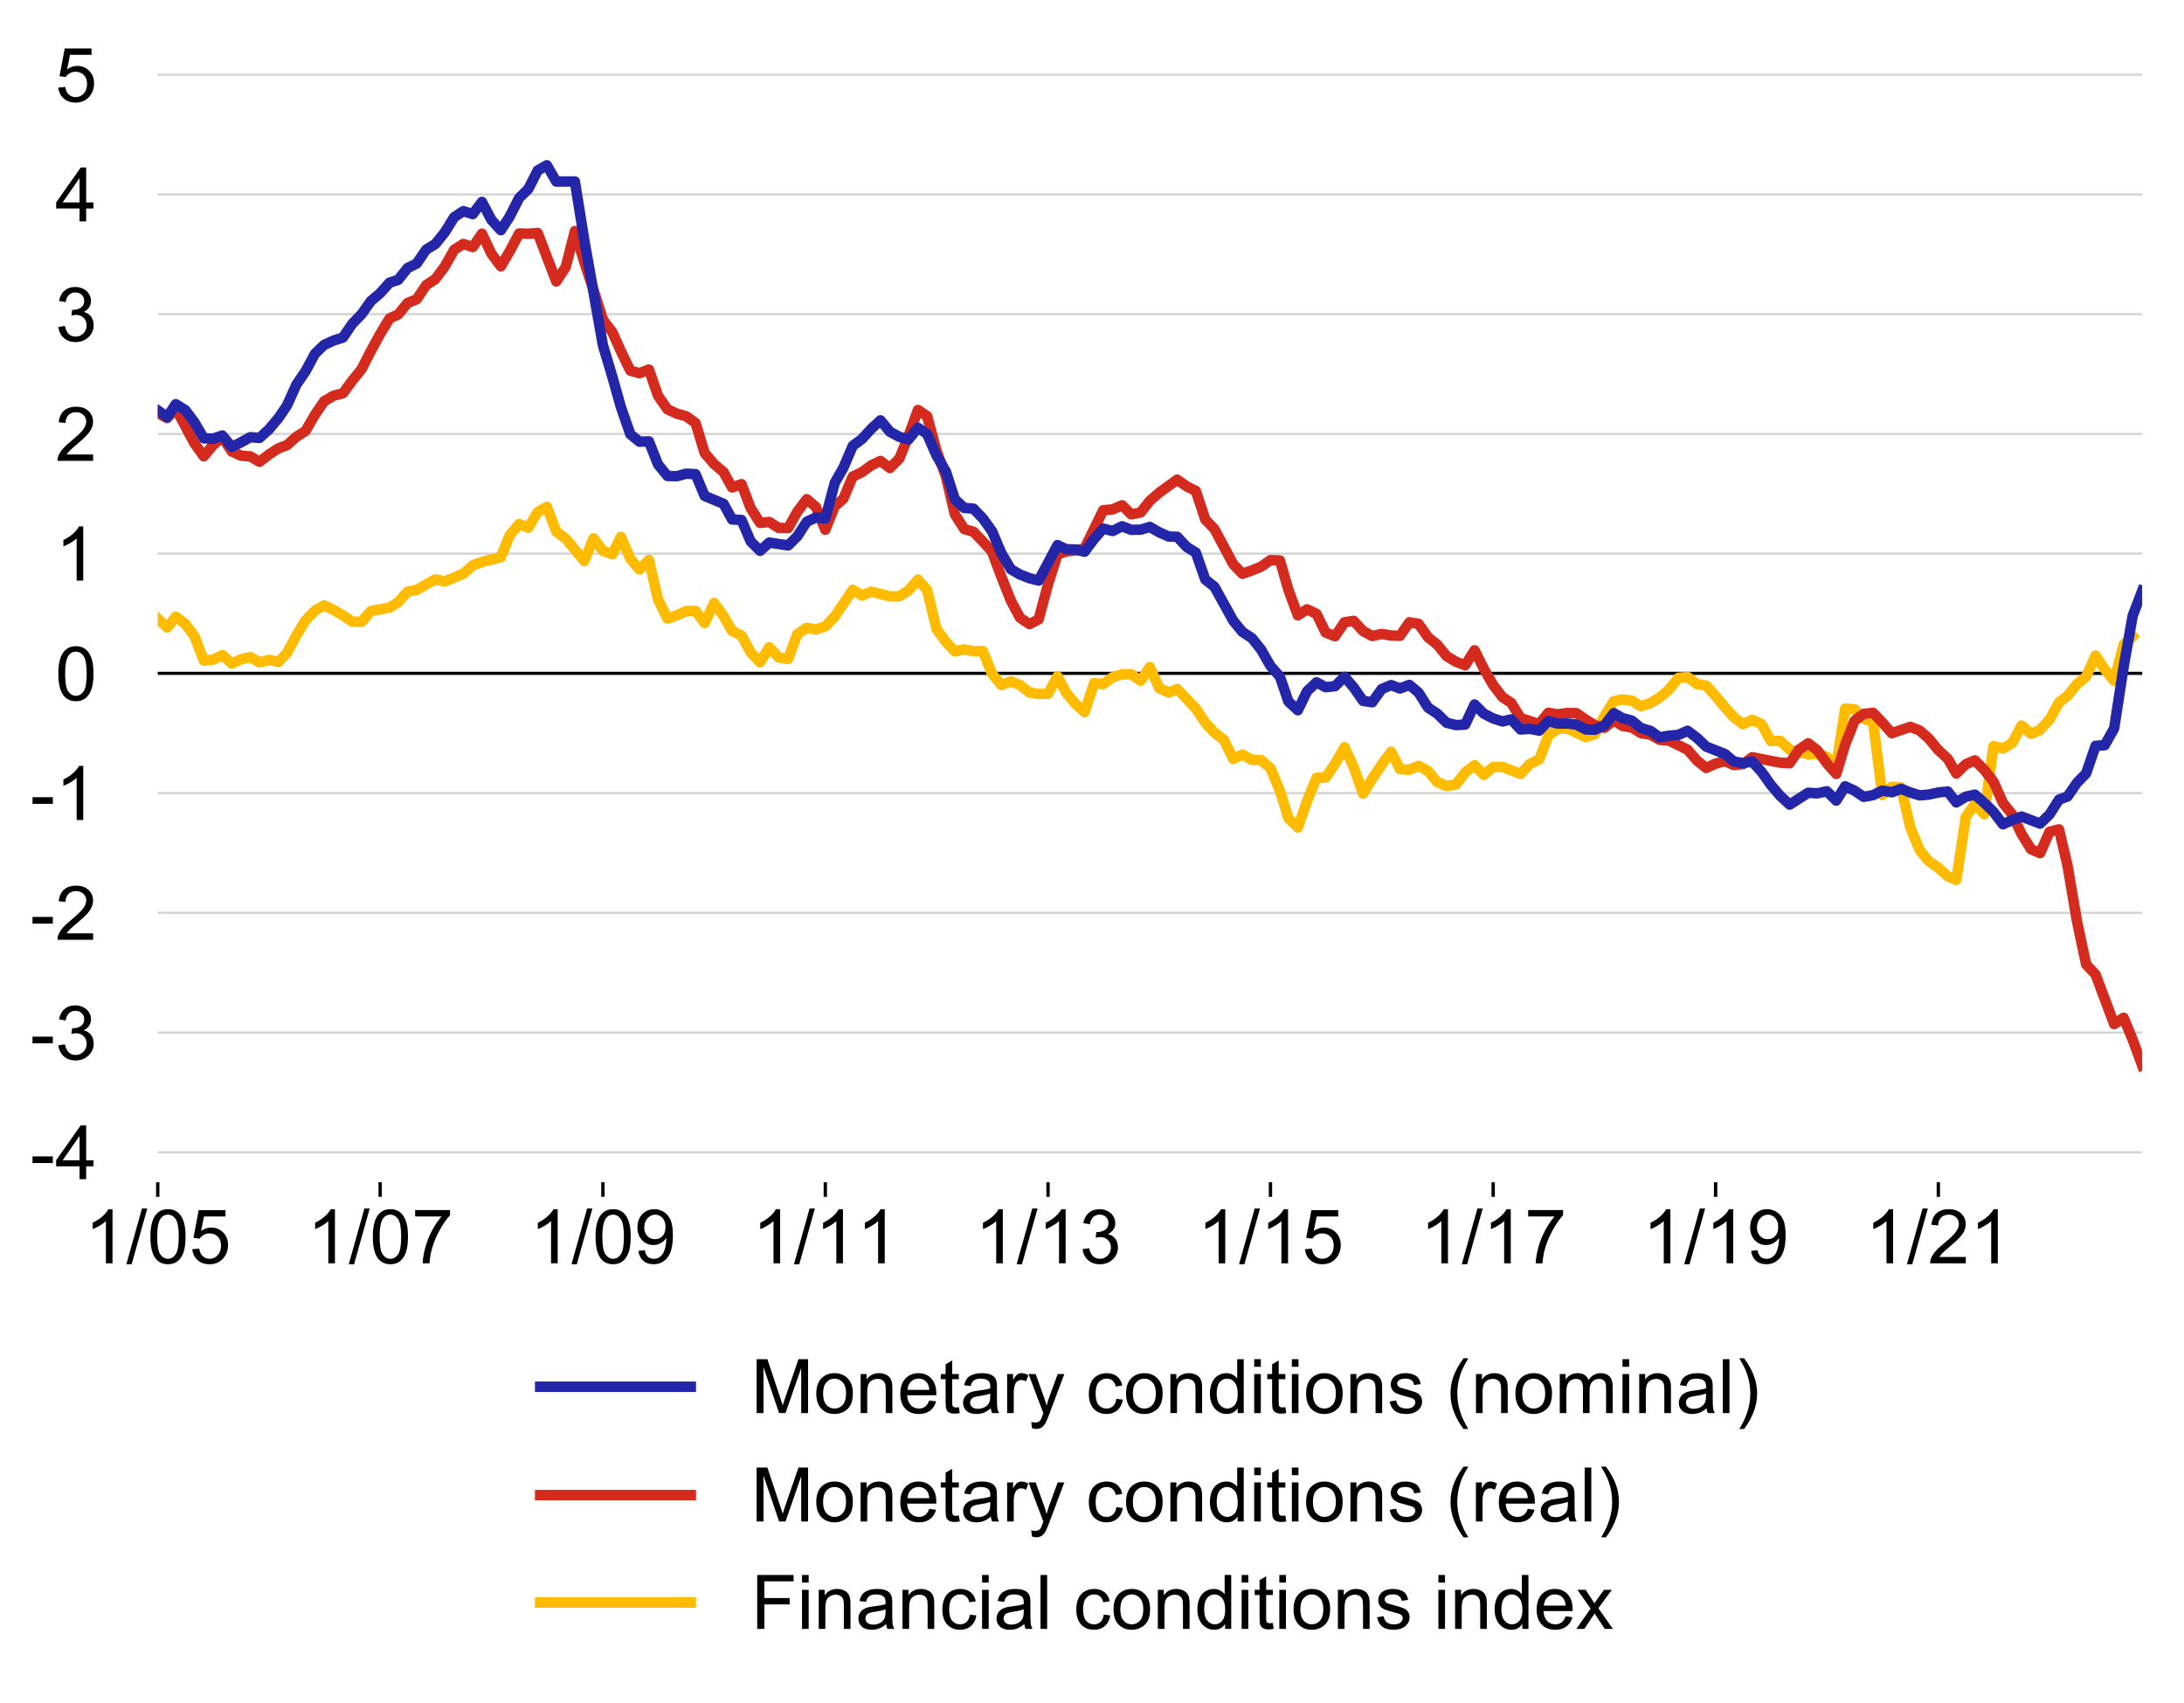 <?xml version="1.0" encoding="utf-8" standalone="no"?>
<!DOCTYPE svg PUBLIC "-//W3C//DTD SVG 1.1//EN"
  "http://www.w3.org/Graphics/SVG/1.1/DTD/svg11.dtd">
<!-- Created with matplotlib (http://matplotlib.org/) -->
<svg height="407pt" version="1.1" viewBox="0 0 522 407" width="522pt" xmlns="http://www.w3.org/2000/svg" xmlns:xlink="http://www.w3.org/1999/xlink">
 <defs>
  <style type="text/css">
*{stroke-linecap:butt;stroke-linejoin:round;}
  </style>
 </defs>
 <g id="figure_1">
  <g id="patch_1">
   <path d="M 0 407.22 
L 522.703 407.22 
L 522.703 0 
L 0 0 
z
" style="fill:none;"/>
  </g>
  <g id="axes_1">
   <g id="patch_2">
    <path d="M 37.703 282.5 
L 512.003 282.5 
L 512.003 10.7 
L 37.703 10.7 
z
" style="fill:none;"/>
   </g>
   <g id="patch_3">
    <path clip-path="url(#p0dcb693d71)" d="M 512.003 282.5 
L 26476.378 282.5 
L 26476.378 10.7 
L 512.003 10.7 
z
" style="fill:#e9e9e9;"/>
   </g>
   <g id="matplotlib.axis_1">
    <g id="xtick_1">
     <g id="line2d_1">
      <defs>
       <path d="M 0 0 
L 0 3.5 
" id="m40306924bc" style="stroke:#000000;stroke-width:0.8;"/>
      </defs>
      <g>
       <use style="stroke:#000000;stroke-width:0.8;" x="356.889" xlink:href="#m40306924bc" y="282.5"/>
      </g>
     </g>
     <g id="text_1">
      <!-- 1/17 -->
      <defs>
       <path d="M 37.25 0 
L 28.469 0 
L 28.469 56 
Q 25.297 52.984 20.141 49.953 
Q 14.984 46.922 10.891 45.406 
L 10.891 53.906 
Q 18.266 57.375 23.781 62.297 
Q 29.297 67.234 31.594 71.875 
L 37.25 71.875 
z
" id="ArialMT-31"/>
       <path d="M 0 -1.219 
L 20.75 72.797 
L 27.781 72.797 
L 7.078 -1.219 
z
" id="ArialMT-2f"/>
       <path d="M 4.734 62.203 
L 4.734 70.656 
L 51.078 70.656 
L 51.078 63.812 
Q 44.234 56.547 37.516 44.484 
Q 30.812 32.422 27.156 19.672 
Q 24.516 10.688 23.781 0 
L 14.75 0 
Q 14.891 8.453 18.062 20.406 
Q 21.234 32.375 27.172 43.484 
Q 33.109 54.594 39.797 62.203 
z
" id="ArialMT-37"/>
      </defs>
      <g transform="translate(339.374 301.884)scale(0.18 -0.18)">
       <use xlink:href="#ArialMT-31"/>
       <use x="55.615" xlink:href="#ArialMT-2f"/>
       <use x="83.398" xlink:href="#ArialMT-31"/>
       <use x="139.014" xlink:href="#ArialMT-37"/>
      </g>
     </g>
    </g>
    <g id="xtick_2">
     <g id="line2d_2">
      <g>
       <use style="stroke:#000000;stroke-width:0.8;" x="144.098" xlink:href="#m40306924bc" y="282.5"/>
      </g>
     </g>
     <g id="text_2">
      <!-- 1/09 -->
      <defs>
       <path d="M 4.156 35.297 
Q 4.156 48 6.766 55.734 
Q 9.375 63.484 14.516 67.672 
Q 19.672 71.875 27.484 71.875 
Q 33.25 71.875 37.594 69.547 
Q 41.938 67.234 44.766 62.859 
Q 47.609 58.5 49.219 52.219 
Q 50.828 45.953 50.828 35.297 
Q 50.828 22.703 48.234 14.969 
Q 45.656 7.234 40.5 3 
Q 35.359 -1.219 27.484 -1.219 
Q 17.141 -1.219 11.234 6.203 
Q 4.156 15.141 4.156 35.297 
M 13.188 35.297 
Q 13.188 17.672 17.312 11.828 
Q 21.438 6 27.484 6 
Q 33.547 6 37.672 11.859 
Q 41.797 17.719 41.797 35.297 
Q 41.797 52.984 37.672 58.781 
Q 33.547 64.594 27.391 64.594 
Q 21.344 64.594 17.719 59.469 
Q 13.188 52.938 13.188 35.297 
" id="ArialMT-30"/>
       <path d="M 5.469 16.547 
L 13.922 17.328 
Q 14.984 11.375 18.016 8.688 
Q 21.047 6 25.781 6 
Q 29.828 6 32.875 7.859 
Q 35.938 9.719 37.891 12.812 
Q 39.844 15.922 41.156 21.188 
Q 42.484 26.469 42.484 31.938 
Q 42.484 32.516 42.438 33.688 
Q 39.797 29.5 35.234 26.875 
Q 30.672 24.266 25.344 24.266 
Q 16.453 24.266 10.297 30.703 
Q 4.156 37.156 4.156 47.703 
Q 4.156 58.594 10.578 65.234 
Q 17 71.875 26.656 71.875 
Q 33.641 71.875 39.422 68.109 
Q 45.219 64.359 48.219 57.391 
Q 51.219 50.438 51.219 37.25 
Q 51.219 23.531 48.234 15.406 
Q 45.266 7.281 39.375 3.031 
Q 33.5 -1.219 25.594 -1.219 
Q 17.188 -1.219 11.859 3.438 
Q 6.547 8.109 5.469 16.547 
M 41.453 48.141 
Q 41.453 55.719 37.422 60.156 
Q 33.406 64.594 27.734 64.594 
Q 21.875 64.594 17.531 59.812 
Q 13.188 55.031 13.188 47.406 
Q 13.188 40.578 17.312 36.297 
Q 21.438 32.031 27.484 32.031 
Q 33.594 32.031 37.516 36.297 
Q 41.453 40.578 41.453 48.141 
" id="ArialMT-39"/>
      </defs>
      <g transform="translate(126.584 301.884)scale(0.18 -0.18)">
       <use xlink:href="#ArialMT-31"/>
       <use x="55.615" xlink:href="#ArialMT-2f"/>
       <use x="83.398" xlink:href="#ArialMT-30"/>
       <use x="139.014" xlink:href="#ArialMT-39"/>
      </g>
     </g>
    </g>
    <g id="xtick_3">
     <g id="line2d_3">
      <g>
       <use style="stroke:#000000;stroke-width:0.8;" x="90.864" xlink:href="#m40306924bc" y="282.5"/>
      </g>
     </g>
     <g id="text_3">
      <!-- 1/07 -->
      <g transform="translate(73.349 301.884)scale(0.18 -0.18)">
       <use xlink:href="#ArialMT-31"/>
       <use x="55.615" xlink:href="#ArialMT-2f"/>
       <use x="83.398" xlink:href="#ArialMT-30"/>
       <use x="139.014" xlink:href="#ArialMT-37"/>
      </g>
     </g>
    </g>
    <g id="xtick_4">
     <g id="line2d_4">
      <g>
       <use style="stroke:#000000;stroke-width:0.8;" x="303.655" xlink:href="#m40306924bc" y="282.5"/>
      </g>
     </g>
     <g id="text_4">
      <!-- 1/15 -->
      <defs>
       <path d="M 4.156 18.75 
L 13.375 19.531 
Q 14.406 12.797 18.141 9.391 
Q 21.875 6 27.156 6 
Q 33.5 6 37.891 10.781 
Q 42.281 15.578 42.281 23.484 
Q 42.281 31 38.062 35.344 
Q 33.844 39.703 27 39.703 
Q 22.75 39.703 19.328 37.766 
Q 15.922 35.844 13.969 32.766 
L 5.719 33.844 
L 12.641 70.609 
L 48.25 70.609 
L 48.25 62.203 
L 19.672 62.203 
L 15.828 42.969 
Q 22.266 47.469 29.344 47.469 
Q 38.719 47.469 45.156 40.969 
Q 51.609 34.469 51.609 24.266 
Q 51.609 14.547 45.953 7.469 
Q 39.062 -1.219 27.156 -1.219 
Q 17.391 -1.219 11.203 4.25 
Q 5.031 9.719 4.156 18.75 
" id="ArialMT-35"/>
      </defs>
      <g transform="translate(286.14 301.884)scale(0.18 -0.18)">
       <use xlink:href="#ArialMT-31"/>
       <use x="55.615" xlink:href="#ArialMT-2f"/>
       <use x="83.398" xlink:href="#ArialMT-31"/>
       <use x="139.014" xlink:href="#ArialMT-35"/>
      </g>
     </g>
    </g>
    <g id="xtick_5">
     <g id="line2d_5">
      <g>
       <use style="stroke:#000000;stroke-width:0.8;" x="37.703" xlink:href="#m40306924bc" y="282.5"/>
      </g>
     </g>
     <g id="text_5">
      <!-- 1/05 -->
      <g transform="translate(20.188 301.884)scale(0.18 -0.18)">
       <use xlink:href="#ArialMT-31"/>
       <use x="55.615" xlink:href="#ArialMT-2f"/>
       <use x="83.398" xlink:href="#ArialMT-30"/>
       <use x="139.014" xlink:href="#ArialMT-35"/>
      </g>
     </g>
    </g>
    <g id="xtick_6">
     <g id="line2d_6">
      <g>
       <use style="stroke:#000000;stroke-width:0.8;" x="197.26" xlink:href="#m40306924bc" y="282.5"/>
      </g>
     </g>
     <g id="text_6">
      <!-- 1/11 -->
      <g transform="translate(179.755 301.884)scale(0.18 -0.18)">
       <use xlink:href="#ArialMT-31"/>
       <use x="55.615" xlink:href="#ArialMT-2f"/>
       <use x="83.398" xlink:href="#ArialMT-31"/>
       <use x="138.904" xlink:href="#ArialMT-31"/>
      </g>
     </g>
    </g>
    <g id="xtick_7">
     <g id="line2d_7">
      <g>
       <use style="stroke:#000000;stroke-width:0.8;" x="463.284" xlink:href="#m40306924bc" y="282.5"/>
      </g>
     </g>
     <g id="text_7">
      <!-- 1/21 -->
      <defs>
       <path d="M 50.344 8.453 
L 50.344 0 
L 3.031 0 
Q 2.938 3.172 4.047 6.109 
Q 5.859 10.938 9.828 15.625 
Q 13.812 20.312 21.344 26.469 
Q 33.016 36.031 37.109 41.625 
Q 41.219 47.219 41.219 52.203 
Q 41.219 57.422 37.469 61 
Q 33.734 64.594 27.734 64.594 
Q 21.391 64.594 17.578 60.781 
Q 13.766 56.984 13.719 50.25 
L 4.688 51.172 
Q 5.609 61.281 11.656 66.578 
Q 17.719 71.875 27.938 71.875 
Q 38.234 71.875 44.234 66.156 
Q 50.25 60.453 50.25 52 
Q 50.25 47.703 48.484 43.547 
Q 46.734 39.406 42.656 34.812 
Q 38.578 30.219 29.109 22.219 
Q 21.188 15.578 18.938 13.203 
Q 16.703 10.844 15.234 8.453 
z
" id="ArialMT-32"/>
      </defs>
      <g transform="translate(445.769 301.884)scale(0.18 -0.18)">
       <use xlink:href="#ArialMT-31"/>
       <use x="55.615" xlink:href="#ArialMT-2f"/>
       <use x="83.398" xlink:href="#ArialMT-32"/>
       <use x="139.014" xlink:href="#ArialMT-31"/>
      </g>
     </g>
    </g>
    <g id="xtick_8">
     <g id="line2d_8">
      <g>
       <use style="stroke:#000000;stroke-width:0.8;" x="250.494" xlink:href="#m40306924bc" y="282.5"/>
      </g>
     </g>
     <g id="text_8">
      <!-- 1/13 -->
      <defs>
       <path d="M 4.203 18.891 
L 12.984 20.062 
Q 14.5 12.594 18.141 9.297 
Q 21.781 6 27 6 
Q 33.203 6 37.469 10.297 
Q 41.75 14.594 41.75 20.953 
Q 41.75 27 37.797 30.922 
Q 33.844 34.859 27.734 34.859 
Q 25.25 34.859 21.531 33.891 
L 22.516 41.609 
Q 23.391 41.5 23.922 41.5 
Q 29.547 41.5 34.031 44.422 
Q 38.531 47.359 38.531 53.469 
Q 38.531 58.297 35.25 61.469 
Q 31.984 64.656 26.812 64.656 
Q 21.688 64.656 18.266 61.422 
Q 14.844 58.203 13.875 51.766 
L 5.078 53.328 
Q 6.688 62.156 12.391 67.016 
Q 18.109 71.875 26.609 71.875 
Q 32.469 71.875 37.391 69.359 
Q 42.328 66.844 44.938 62.5 
Q 47.562 58.156 47.562 53.266 
Q 47.562 48.641 45.062 44.828 
Q 42.578 41.016 37.703 38.766 
Q 44.047 37.312 47.562 32.688 
Q 51.078 28.078 51.078 21.141 
Q 51.078 11.766 44.234 5.25 
Q 37.406 -1.266 26.953 -1.266 
Q 17.531 -1.266 11.297 4.344 
Q 5.078 9.969 4.203 18.891 
" id="ArialMT-33"/>
      </defs>
      <g transform="translate(232.979 301.884)scale(0.18 -0.18)">
       <use xlink:href="#ArialMT-31"/>
       <use x="55.615" xlink:href="#ArialMT-2f"/>
       <use x="83.398" xlink:href="#ArialMT-31"/>
       <use x="139.014" xlink:href="#ArialMT-33"/>
      </g>
     </g>
    </g>
    <g id="xtick_9">
     <g id="line2d_9">
      <g>
       <use style="stroke:#000000;stroke-width:0.8;" x="410.05" xlink:href="#m40306924bc" y="282.5"/>
      </g>
     </g>
     <g id="text_9">
      <!-- 1/19 -->
      <g transform="translate(392.535 301.884)scale(0.18 -0.18)">
       <use xlink:href="#ArialMT-31"/>
       <use x="55.615" xlink:href="#ArialMT-2f"/>
       <use x="83.398" xlink:href="#ArialMT-31"/>
       <use x="139.014" xlink:href="#ArialMT-39"/>
      </g>
     </g>
    </g>
   </g>
   <g id="matplotlib.axis_2">
    <g id="ytick_1">
     <g id="text_10">
      <!-- -4 -->
      <defs>
       <path d="M 3.172 21.484 
L 3.172 30.328 
L 30.172 30.328 
L 30.172 21.484 
z
" id="ArialMT-2d"/>
       <path d="M 32.328 0 
L 32.328 17.141 
L 1.266 17.141 
L 1.266 25.203 
L 33.938 71.578 
L 41.109 71.578 
L 41.109 25.203 
L 50.781 25.203 
L 50.781 17.141 
L 41.109 17.141 
L 41.109 0 
z
M 32.328 25.203 
L 32.328 57.469 
L 9.906 25.203 
z
" id="ArialMT-34"/>
      </defs>
      <g transform="translate(7.2 281.789)scale(0.18 -0.18)">
       <use xlink:href="#ArialMT-2d"/>
       <use x="33.301" xlink:href="#ArialMT-34"/>
      </g>
     </g>
    </g>
    <g id="ytick_2">
     <g id="text_11">
      <!-- -3 -->
      <g transform="translate(7.2 253.179)scale(0.18 -0.18)">
       <use xlink:href="#ArialMT-2d"/>
       <use x="33.301" xlink:href="#ArialMT-33"/>
      </g>
     </g>
    </g>
    <g id="ytick_3">
     <g id="text_12">
      <!-- -2 -->
      <g transform="translate(7.2 224.568)scale(0.18 -0.18)">
       <use xlink:href="#ArialMT-2d"/>
       <use x="33.301" xlink:href="#ArialMT-32"/>
      </g>
     </g>
    </g>
    <g id="ytick_4">
     <g id="text_13">
      <!-- -1 -->
      <g transform="translate(7.2 195.958)scale(0.18 -0.18)">
       <use xlink:href="#ArialMT-2d"/>
       <use x="33.301" xlink:href="#ArialMT-31"/>
      </g>
     </g>
    </g>
    <g id="ytick_5">
     <g id="text_14">
      <!-- 0 -->
      <g transform="translate(13.193 167.347)scale(0.18 -0.18)">
       <use xlink:href="#ArialMT-30"/>
      </g>
     </g>
    </g>
    <g id="ytick_6">
     <g id="text_15">
      <!-- 1 -->
      <g transform="translate(13.193 138.737)scale(0.18 -0.18)">
       <use xlink:href="#ArialMT-31"/>
      </g>
     </g>
    </g>
    <g id="ytick_7">
     <g id="text_16">
      <!-- 2 -->
      <g transform="translate(13.193 110.126)scale(0.18 -0.18)">
       <use xlink:href="#ArialMT-32"/>
      </g>
     </g>
    </g>
    <g id="ytick_8">
     <g id="text_17">
      <!-- 3 -->
      <g transform="translate(13.193 81.516)scale(0.18 -0.18)">
       <use xlink:href="#ArialMT-33"/>
      </g>
     </g>
    </g>
    <g id="ytick_9">
     <g id="text_18">
      <!-- 4 -->
      <g transform="translate(13.193 52.905)scale(0.18 -0.18)">
       <use xlink:href="#ArialMT-34"/>
      </g>
     </g>
    </g>
    <g id="ytick_10">
     <g id="text_19">
      <!-- 5 -->
      <g transform="translate(13.193 24.295)scale(0.18 -0.18)">
       <use xlink:href="#ArialMT-35"/>
      </g>
     </g>
    </g>
   </g>
   <g id="line2d_10">
    <path clip-path="url(#p0dcb693d71)" d="M 37.703 275.347 
L 512.003 275.347 
" style="fill:none;stroke:#d2d2d2;stroke-linecap:square;stroke-width:0.5;"/>
   </g>
   <g id="line2d_11">
    <path clip-path="url(#p0dcb693d71)" d="M 37.703 246.737 
L 512.003 246.737 
" style="fill:none;stroke:#d2d2d2;stroke-linecap:square;stroke-width:0.5;"/>
   </g>
   <g id="line2d_12">
    <path clip-path="url(#p0dcb693d71)" d="M 37.703 218.126 
L 512.003 218.126 
" style="fill:none;stroke:#d2d2d2;stroke-linecap:square;stroke-width:0.5;"/>
   </g>
   <g id="line2d_13">
    <path clip-path="url(#p0dcb693d71)" d="M 37.703 189.516 
L 512.003 189.516 
" style="fill:none;stroke:#d2d2d2;stroke-linecap:square;stroke-width:0.5;"/>
   </g>
   <g id="legend_1">
    <g id="patch_4">
     <path d="M 125.507 400.02 
L 424.2 400.02 
Q 427.8 400.02 427.8 396.42 
L 427.8 320.975 
Q 427.8 317.375 424.2 317.375 
L 125.507 317.375 
Q 121.907 317.375 121.907 320.975 
L 121.907 396.42 
Q 121.907 400.02 125.507 400.02 
z
" style="fill:none;opacity:0.8;"/>
    </g>
    <g id="line2d_14">
     <path d="M 129.107 331.378 
L 165.107 331.378 
" style="fill:none;stroke:#2426a9;stroke-linecap:square;stroke-width:2.5;"/>
    </g>
    <g id="line2d_15"/>
    <g id="text_20">
     <!-- Monetary conditions (nominal) -->
     <defs>
      <path d="M 7.422 0 
L 7.422 71.578 
L 21.688 71.578 
L 38.625 20.906 
Q 40.969 13.812 42.047 10.297 
Q 43.266 14.203 45.844 21.781 
L 62.984 71.578 
L 75.734 71.578 
L 75.734 0 
L 66.609 0 
L 66.609 59.906 
L 45.797 0 
L 37.25 0 
L 16.547 60.938 
L 16.547 0 
z
" id="ArialMT-4d"/>
      <path d="M 3.328 25.922 
Q 3.328 40.328 11.328 47.266 
Q 18.016 53.031 27.641 53.031 
Q 38.328 53.031 45.109 46.016 
Q 51.906 39.016 51.906 26.656 
Q 51.906 16.656 48.906 10.906 
Q 45.906 5.172 40.156 2 
Q 34.422 -1.172 27.641 -1.172 
Q 16.75 -1.172 10.031 5.812 
Q 3.328 12.797 3.328 25.922 
M 12.359 25.922 
Q 12.359 15.969 16.703 11.016 
Q 21.047 6.062 27.641 6.062 
Q 34.188 6.062 38.531 11.031 
Q 42.875 16.016 42.875 26.219 
Q 42.875 35.844 38.5 40.797 
Q 34.125 45.75 27.641 45.75 
Q 21.047 45.75 16.703 40.812 
Q 12.359 35.891 12.359 25.922 
" id="ArialMT-6f"/>
      <path d="M 6.594 0 
L 6.594 51.859 
L 14.5 51.859 
L 14.5 44.484 
Q 20.219 53.031 31 53.031 
Q 35.688 53.031 39.625 51.344 
Q 43.562 49.656 45.516 46.922 
Q 47.469 44.188 48.25 40.438 
Q 48.734 37.984 48.734 31.891 
L 48.734 0 
L 39.938 0 
L 39.938 31.547 
Q 39.938 36.922 38.906 39.578 
Q 37.891 42.234 35.281 43.812 
Q 32.672 45.406 29.156 45.406 
Q 23.531 45.406 19.453 41.844 
Q 15.375 38.281 15.375 28.328 
L 15.375 0 
z
" id="ArialMT-6e"/>
      <path d="M 42.094 16.703 
L 51.172 15.578 
Q 49.031 7.625 43.219 3.219 
Q 37.406 -1.172 28.375 -1.172 
Q 17 -1.172 10.328 5.828 
Q 3.656 12.844 3.656 25.484 
Q 3.656 38.578 10.391 45.797 
Q 17.141 53.031 27.875 53.031 
Q 38.281 53.031 44.875 45.953 
Q 51.469 38.875 51.469 26.031 
Q 51.469 25.25 51.422 23.688 
L 12.75 23.688 
Q 13.234 15.141 17.578 10.594 
Q 21.922 6.062 28.422 6.062 
Q 33.25 6.062 36.672 8.594 
Q 40.094 11.141 42.094 16.703 
M 13.234 30.906 
L 42.188 30.906 
Q 41.609 37.453 38.875 40.719 
Q 34.672 45.797 27.984 45.797 
Q 21.922 45.797 17.797 41.75 
Q 13.672 37.703 13.234 30.906 
" id="ArialMT-65"/>
      <path d="M 25.781 7.859 
L 27.047 0.094 
Q 23.344 -0.688 20.406 -0.688 
Q 15.625 -0.688 12.984 0.828 
Q 10.359 2.344 9.281 4.812 
Q 8.203 7.281 8.203 15.188 
L 8.203 45.016 
L 1.766 45.016 
L 1.766 51.859 
L 8.203 51.859 
L 8.203 64.703 
L 16.938 69.969 
L 16.938 51.859 
L 25.781 51.859 
L 25.781 45.016 
L 16.938 45.016 
L 16.938 14.703 
Q 16.938 10.938 17.406 9.859 
Q 17.875 8.797 18.922 8.156 
Q 19.969 7.516 21.922 7.516 
Q 23.391 7.516 25.781 7.859 
" id="ArialMT-74"/>
      <path d="M 40.438 6.391 
Q 35.547 2.25 31.031 0.531 
Q 26.516 -1.172 21.344 -1.172 
Q 12.797 -1.172 8.203 3 
Q 3.609 7.172 3.609 13.672 
Q 3.609 17.484 5.344 20.625 
Q 7.078 23.781 9.891 25.688 
Q 12.703 27.594 16.219 28.562 
Q 18.797 29.25 24.031 29.891 
Q 34.672 31.156 39.703 32.906 
Q 39.75 34.719 39.75 35.203 
Q 39.75 40.578 37.25 42.781 
Q 33.891 45.75 27.25 45.75 
Q 21.047 45.75 18.094 43.578 
Q 15.141 41.406 13.719 35.891 
L 5.125 37.062 
Q 6.297 42.578 8.984 45.969 
Q 11.672 49.359 16.75 51.188 
Q 21.828 53.031 28.516 53.031 
Q 35.156 53.031 39.297 51.469 
Q 43.453 49.906 45.406 47.531 
Q 47.359 45.172 48.141 41.547 
Q 48.578 39.312 48.578 33.453 
L 48.578 21.734 
Q 48.578 9.469 49.141 6.219 
Q 49.703 2.984 51.375 0 
L 42.188 0 
Q 40.828 2.734 40.438 6.391 
M 39.703 26.031 
Q 34.906 24.078 25.344 22.703 
Q 19.922 21.922 17.672 20.938 
Q 15.438 19.969 14.203 18.094 
Q 12.984 16.219 12.984 13.922 
Q 12.984 10.406 15.641 8.062 
Q 18.312 5.719 23.438 5.719 
Q 28.516 5.719 32.469 7.938 
Q 36.422 10.156 38.281 14.016 
Q 39.703 17 39.703 22.797 
z
" id="ArialMT-61"/>
      <path d="M 6.5 0 
L 6.5 51.859 
L 14.406 51.859 
L 14.406 44 
Q 17.438 49.516 20 51.266 
Q 22.562 53.031 25.641 53.031 
Q 30.078 53.031 34.672 50.203 
L 31.641 42.047 
Q 28.422 43.953 25.203 43.953 
Q 22.312 43.953 20.016 42.219 
Q 17.719 40.484 16.75 37.406 
Q 15.281 32.719 15.281 27.156 
L 15.281 0 
z
" id="ArialMT-72"/>
      <path d="M 6.203 -19.969 
L 5.219 -11.719 
Q 8.109 -12.5 10.25 -12.5 
Q 13.188 -12.5 14.938 -11.516 
Q 16.703 -10.547 17.828 -8.797 
Q 18.656 -7.469 20.516 -2.25 
Q 20.75 -1.516 21.297 -0.094 
L 1.609 51.859 
L 11.078 51.859 
L 21.875 21.828 
Q 23.969 16.109 25.641 9.812 
Q 27.156 15.875 29.25 21.625 
L 40.328 51.859 
L 49.125 51.859 
L 29.391 -0.875 
Q 26.219 -9.422 24.469 -12.641 
Q 22.125 -17 19.094 -19.016 
Q 16.062 -21.047 11.859 -21.047 
Q 9.328 -21.047 6.203 -19.969 
" id="ArialMT-79"/>
      <path id="ArialMT-20"/>
      <path d="M 40.438 19 
L 49.078 17.875 
Q 47.656 8.938 41.812 3.875 
Q 35.984 -1.172 27.484 -1.172 
Q 16.844 -1.172 10.375 5.781 
Q 3.906 12.75 3.906 25.734 
Q 3.906 34.125 6.688 40.422 
Q 9.469 46.734 15.156 49.875 
Q 20.844 53.031 27.547 53.031 
Q 35.984 53.031 41.359 48.75 
Q 46.734 44.484 48.25 36.625 
L 39.703 35.297 
Q 38.484 40.531 35.375 43.156 
Q 32.281 45.797 27.875 45.797 
Q 21.234 45.797 17.078 41.031 
Q 12.938 36.281 12.938 25.984 
Q 12.938 15.531 16.938 10.797 
Q 20.953 6.062 27.391 6.062 
Q 32.562 6.062 36.031 9.234 
Q 39.5 12.406 40.438 19 
" id="ArialMT-63"/>
      <path d="M 40.234 0 
L 40.234 6.547 
Q 35.297 -1.172 25.734 -1.172 
Q 19.531 -1.172 14.328 2.25 
Q 9.125 5.672 6.266 11.797 
Q 3.422 17.922 3.422 25.875 
Q 3.422 33.641 6 39.969 
Q 8.594 46.297 13.766 49.656 
Q 18.953 53.031 25.344 53.031 
Q 30.031 53.031 33.688 51.047 
Q 37.359 49.078 39.656 45.906 
L 39.656 71.578 
L 48.391 71.578 
L 48.391 0 
z
M 12.453 25.875 
Q 12.453 15.922 16.641 10.984 
Q 20.844 6.062 26.562 6.062 
Q 32.328 6.062 36.344 10.766 
Q 40.375 15.484 40.375 25.141 
Q 40.375 35.797 36.266 40.766 
Q 32.172 45.75 26.172 45.75 
Q 20.312 45.75 16.375 40.969 
Q 12.453 36.188 12.453 25.875 
" id="ArialMT-64"/>
      <path d="M 6.641 61.469 
L 6.641 71.578 
L 15.438 71.578 
L 15.438 61.469 
z
M 6.641 0 
L 6.641 51.859 
L 15.438 51.859 
L 15.438 0 
z
" id="ArialMT-69"/>
      <path d="M 3.078 15.484 
L 11.766 16.844 
Q 12.5 11.625 15.844 8.844 
Q 19.188 6.062 25.203 6.062 
Q 31.25 6.062 34.172 8.516 
Q 37.109 10.984 37.109 14.312 
Q 37.109 17.281 34.516 19 
Q 32.719 20.172 25.531 21.969 
Q 15.875 24.422 12.141 26.203 
Q 8.406 27.984 6.469 31.125 
Q 4.547 34.281 4.547 38.094 
Q 4.547 41.547 6.125 44.5 
Q 7.719 47.469 10.453 49.422 
Q 12.5 50.922 16.031 51.969 
Q 19.578 53.031 23.641 53.031 
Q 29.734 53.031 34.344 51.266 
Q 38.969 49.516 41.156 46.5 
Q 43.359 43.5 44.188 38.484 
L 35.594 37.312 
Q 35.016 41.312 32.203 43.547 
Q 29.391 45.797 24.266 45.797 
Q 18.219 45.797 15.625 43.797 
Q 13.031 41.797 13.031 39.109 
Q 13.031 37.406 14.109 36.031 
Q 15.188 34.625 17.484 33.688 
Q 18.797 33.203 25.25 31.453 
Q 34.578 28.953 38.25 27.359 
Q 41.938 25.781 44.031 22.75 
Q 46.141 19.734 46.141 15.234 
Q 46.141 10.844 43.578 6.953 
Q 41.016 3.078 36.172 0.953 
Q 31.344 -1.172 25.25 -1.172 
Q 15.141 -1.172 9.844 3.031 
Q 4.547 7.234 3.078 15.484 
" id="ArialMT-73"/>
      <path d="M 23.391 -21.047 
Q 16.109 -11.859 11.078 0.438 
Q 6.062 12.75 6.062 25.922 
Q 6.062 37.547 9.812 48.188 
Q 14.203 60.547 23.391 72.797 
L 29.688 72.797 
Q 23.781 62.641 21.875 58.297 
Q 18.891 51.562 17.188 44.234 
Q 15.094 35.109 15.094 25.875 
Q 15.094 2.391 29.688 -21.047 
z
" id="ArialMT-28"/>
      <path d="M 6.594 0 
L 6.594 51.859 
L 14.453 51.859 
L 14.453 44.578 
Q 16.891 48.391 20.938 50.703 
Q 25 53.031 30.172 53.031 
Q 35.938 53.031 39.625 50.641 
Q 43.312 48.25 44.828 43.953 
Q 50.984 53.031 60.844 53.031 
Q 68.562 53.031 72.703 48.75 
Q 76.859 44.484 76.859 35.594 
L 76.859 0 
L 68.109 0 
L 68.109 32.672 
Q 68.109 37.938 67.25 40.25 
Q 66.406 42.578 64.156 43.984 
Q 61.922 45.406 58.891 45.406 
Q 53.422 45.406 49.797 41.766 
Q 46.188 38.141 46.188 30.125 
L 46.188 0 
L 37.406 0 
L 37.406 33.688 
Q 37.406 39.547 35.25 42.469 
Q 33.109 45.406 28.219 45.406 
Q 24.516 45.406 21.359 43.453 
Q 18.219 41.5 16.797 37.734 
Q 15.375 33.984 15.375 26.906 
L 15.375 0 
z
" id="ArialMT-6d"/>
      <path d="M 6.391 0 
L 6.391 71.578 
L 15.188 71.578 
L 15.188 0 
z
" id="ArialMT-6c"/>
      <path d="M 12.359 -21.047 
L 6.062 -21.047 
Q 20.656 2.391 20.656 25.875 
Q 20.656 35.062 18.562 44.094 
Q 16.891 51.422 13.922 58.156 
Q 12.016 62.547 6.062 72.797 
L 12.359 72.797 
Q 21.531 60.547 25.922 48.188 
Q 29.688 37.547 29.688 25.922 
Q 29.688 12.75 24.625 0.438 
Q 19.578 -11.859 12.359 -21.047 
" id="ArialMT-29"/>
     </defs>
     <g transform="translate(179.507 337.678)scale(0.18 -0.18)">
      <use xlink:href="#ArialMT-4d"/>
      <use x="83.301" xlink:href="#ArialMT-6f"/>
      <use x="138.916" xlink:href="#ArialMT-6e"/>
      <use x="194.531" xlink:href="#ArialMT-65"/>
      <use x="250.146" xlink:href="#ArialMT-74"/>
      <use x="277.93" xlink:href="#ArialMT-61"/>
      <use x="333.545" xlink:href="#ArialMT-72"/>
      <use x="366.846" xlink:href="#ArialMT-79"/>
      <use x="416.846" xlink:href="#ArialMT-20"/>
      <use x="444.629" xlink:href="#ArialMT-63"/>
      <use x="494.629" xlink:href="#ArialMT-6f"/>
      <use x="550.244" xlink:href="#ArialMT-6e"/>
      <use x="605.859" xlink:href="#ArialMT-64"/>
      <use x="661.475" xlink:href="#ArialMT-69"/>
      <use x="683.691" xlink:href="#ArialMT-74"/>
      <use x="711.475" xlink:href="#ArialMT-69"/>
      <use x="733.691" xlink:href="#ArialMT-6f"/>
      <use x="789.307" xlink:href="#ArialMT-6e"/>
      <use x="844.922" xlink:href="#ArialMT-73"/>
      <use x="894.922" xlink:href="#ArialMT-20"/>
      <use x="922.705" xlink:href="#ArialMT-28"/>
      <use x="956.006" xlink:href="#ArialMT-6e"/>
      <use x="1011.621" xlink:href="#ArialMT-6f"/>
      <use x="1067.236" xlink:href="#ArialMT-6d"/>
      <use x="1150.537" xlink:href="#ArialMT-69"/>
      <use x="1172.754" xlink:href="#ArialMT-6e"/>
      <use x="1228.369" xlink:href="#ArialMT-61"/>
      <use x="1283.984" xlink:href="#ArialMT-6c"/>
      <use x="1306.201" xlink:href="#ArialMT-29"/>
     </g>
    </g>
    <g id="line2d_16">
     <path d="M 129.107 357.27 
L 165.107 357.27 
" style="fill:none;stroke:#d52b1e;stroke-linecap:square;stroke-width:2.5;"/>
    </g>
    <g id="line2d_17"/>
    <g id="text_21">
     <!-- Monetary conditions (real) -->
     <g transform="translate(179.507 363.57)scale(0.18 -0.18)">
      <use xlink:href="#ArialMT-4d"/>
      <use x="83.301" xlink:href="#ArialMT-6f"/>
      <use x="138.916" xlink:href="#ArialMT-6e"/>
      <use x="194.531" xlink:href="#ArialMT-65"/>
      <use x="250.146" xlink:href="#ArialMT-74"/>
      <use x="277.93" xlink:href="#ArialMT-61"/>
      <use x="333.545" xlink:href="#ArialMT-72"/>
      <use x="366.846" xlink:href="#ArialMT-79"/>
      <use x="416.846" xlink:href="#ArialMT-20"/>
      <use x="444.629" xlink:href="#ArialMT-63"/>
      <use x="494.629" xlink:href="#ArialMT-6f"/>
      <use x="550.244" xlink:href="#ArialMT-6e"/>
      <use x="605.859" xlink:href="#ArialMT-64"/>
      <use x="661.475" xlink:href="#ArialMT-69"/>
      <use x="683.691" xlink:href="#ArialMT-74"/>
      <use x="711.475" xlink:href="#ArialMT-69"/>
      <use x="733.691" xlink:href="#ArialMT-6f"/>
      <use x="789.307" xlink:href="#ArialMT-6e"/>
      <use x="844.922" xlink:href="#ArialMT-73"/>
      <use x="894.922" xlink:href="#ArialMT-20"/>
      <use x="922.705" xlink:href="#ArialMT-28"/>
      <use x="956.006" xlink:href="#ArialMT-72"/>
      <use x="989.307" xlink:href="#ArialMT-65"/>
      <use x="1044.922" xlink:href="#ArialMT-61"/>
      <use x="1100.537" xlink:href="#ArialMT-6c"/>
      <use x="1122.754" xlink:href="#ArialMT-29"/>
     </g>
    </g>
    <g id="line2d_18">
     <path d="M 129.107 382.943 
L 165.107 382.943 
" style="fill:none;stroke:#ffbb00;stroke-linecap:square;stroke-width:2.5;"/>
    </g>
    <g id="line2d_19"/>
    <g id="text_22">
     <!-- Financial conditions index -->
     <defs>
      <path d="M 8.203 0 
L 8.203 71.578 
L 56.5 71.578 
L 56.5 63.141 
L 17.672 63.141 
L 17.672 40.969 
L 51.266 40.969 
L 51.266 32.516 
L 17.672 32.516 
L 17.672 0 
z
" id="ArialMT-46"/>
      <path d="M 0.734 0 
L 19.672 26.953 
L 2.156 51.859 
L 13.141 51.859 
L 21.094 39.703 
Q 23.344 36.234 24.703 33.891 
Q 26.859 37.109 28.656 39.594 
L 37.406 51.859 
L 47.906 51.859 
L 29.984 27.438 
L 49.266 0 
L 38.484 0 
L 27.828 16.109 
L 25 20.453 
L 11.375 0 
z
" id="ArialMT-78"/>
     </defs>
     <g transform="translate(179.507 389.243)scale(0.18 -0.18)">
      <use xlink:href="#ArialMT-46"/>
      <use x="61.084" xlink:href="#ArialMT-69"/>
      <use x="83.301" xlink:href="#ArialMT-6e"/>
      <use x="138.916" xlink:href="#ArialMT-61"/>
      <use x="194.531" xlink:href="#ArialMT-6e"/>
      <use x="250.146" xlink:href="#ArialMT-63"/>
      <use x="300.146" xlink:href="#ArialMT-69"/>
      <use x="322.363" xlink:href="#ArialMT-61"/>
      <use x="377.979" xlink:href="#ArialMT-6c"/>
      <use x="400.195" xlink:href="#ArialMT-20"/>
      <use x="427.979" xlink:href="#ArialMT-63"/>
      <use x="477.979" xlink:href="#ArialMT-6f"/>
      <use x="533.594" xlink:href="#ArialMT-6e"/>
      <use x="589.209" xlink:href="#ArialMT-64"/>
      <use x="644.824" xlink:href="#ArialMT-69"/>
      <use x="667.041" xlink:href="#ArialMT-74"/>
      <use x="694.824" xlink:href="#ArialMT-69"/>
      <use x="717.041" xlink:href="#ArialMT-6f"/>
      <use x="772.656" xlink:href="#ArialMT-6e"/>
      <use x="828.271" xlink:href="#ArialMT-73"/>
      <use x="878.271" xlink:href="#ArialMT-20"/>
      <use x="906.055" xlink:href="#ArialMT-69"/>
      <use x="928.271" xlink:href="#ArialMT-6e"/>
      <use x="983.887" xlink:href="#ArialMT-64"/>
      <use x="1039.502" xlink:href="#ArialMT-65"/>
      <use x="1095.117" xlink:href="#ArialMT-78"/>
     </g>
    </g>
   </g>
   <g id="line2d_20">
    <path clip-path="url(#p0dcb693d71)" d="M 37.703 160.905 
L 512.003 160.905 
" style="fill:none;stroke:#000000;stroke-linecap:square;stroke-width:0.75;"/>
   </g>
   <g id="line2d_21">
    <path clip-path="url(#p0dcb693d71)" d="M 37.703 132.295 
L 512.003 132.295 
" style="fill:none;stroke:#d2d2d2;stroke-linecap:square;stroke-width:0.5;"/>
   </g>
   <g id="line2d_22">
    <path clip-path="url(#p0dcb693d71)" d="M 37.703 103.684 
L 512.003 103.684 
" style="fill:none;stroke:#d2d2d2;stroke-linecap:square;stroke-width:0.5;"/>
   </g>
   <g id="line2d_23">
    <path clip-path="url(#p0dcb693d71)" d="M 37.703 75.074 
L 512.003 75.074 
" style="fill:none;stroke:#d2d2d2;stroke-linecap:square;stroke-width:0.5;"/>
   </g>
   <g id="line2d_24">
    <path clip-path="url(#p0dcb693d71)" d="M 37.703 46.463 
L 512.003 46.463 
" style="fill:none;stroke:#d2d2d2;stroke-linecap:square;stroke-width:0.5;"/>
   </g>
   <g id="line2d_25">
    <path clip-path="url(#p0dcb693d71)" d="M 37.703 17.853 
L 512.003 17.853 
" style="fill:none;stroke:#d2d2d2;stroke-linecap:square;stroke-width:0.5;"/>
   </g>
   <g id="line2d_26">
    <path clip-path="url(#p0dcb693d71)" d="M 37.703 147.816 
L 39.961 149.962 
L 42 147.387 
L 44.257 149.061 
L 46.442 151.964 
L 48.699 157.83 
L 50.884 157.644 
L 53.142 156.542 
L 55.399 158.559 
L 57.584 157.544 
L 59.841 157.043 
L 62.026 158.273 
L 64.284 157.687 
L 66.541 158.187 
L 68.58 156.041 
L 70.838 151.821 
L 73.023 148.245 
L 75.28 145.913 
L 77.465 144.669 
L 79.722 145.742 
L 81.98 147.058 
L 84.165 148.531 
L 86.422 148.603 
L 88.607 146.028 
L 93.122 145.169 
L 95.161 143.911 
L 97.418 141.379 
L 99.603 140.949 
L 104.045 138.446 
L 106.303 138.932 
L 110.745 137.087 
L 113.003 135.099 
L 115.187 134.297 
L 119.702 133.153 
L 121.814 127.932 
L 124.072 125.214 
L 126.257 126.115 
L 128.514 122.353 
L 130.699 121.137 
L 132.956 127.03 
L 135.214 128.718 
L 139.656 134.083 
L 141.841 128.647 
L 144.098 131.608 
L 146.356 132.438 
L 148.395 128.289 
L 150.653 133.511 
L 152.837 136.071 
L 155.095 133.797 
L 157.279 143.281 
L 159.537 147.816 
L 161.795 147.029 
L 163.979 146.028 
L 166.237 145.956 
L 168.421 148.889 
L 170.679 144.082 
L 172.937 147.244 
L 174.976 150.749 
L 177.233 151.864 
L 179.418 155.898 
L 181.675 158.259 
L 183.86 154.668 
L 186.118 157.114 
L 188.375 157.472 
L 190.56 151.521 
L 192.817 150.033 
L 195.002 150.434 
L 197.26 149.676 
L 199.517 147.315 
L 203.814 140.935 
L 205.998 142.308 
L 208.256 141.379 
L 212.698 142.523 
L 214.956 142.48 
L 217.14 141.092 
L 219.398 138.518 
L 221.583 140.992 
L 223.84 150.319 
L 226.098 153.395 
L 228.21 155.641 
L 230.467 155.183 
L 232.652 155.612 
L 234.909 155.584 
L 237.094 160.977 
L 239.352 163.709 
L 241.609 162.836 
L 243.794 163.695 
L 246.051 165.483 
L 248.236 165.841 
L 250.494 165.769 
L 252.751 161.621 
L 254.79 165.483 
L 257.048 168.201 
L 259.232 170.175 
L 261.49 163.266 
L 263.675 163.48 
L 265.932 161.821 
L 268.19 161.12 
L 270.374 161.12 
L 272.632 162.679 
L 274.817 159.403 
L 277.074 164.453 
L 279.332 165.483 
L 281.371 164.625 
L 285.813 169.317 
L 288.071 172.707 
L 290.255 175.067 
L 292.513 176.813 
L 294.77 181.362 
L 296.955 180.303 
L 299.213 181.576 
L 301.397 181.648 
L 303.655 183.565 
L 305.912 189.015 
L 307.951 195.524 
L 310.209 197.741 
L 312.394 191.461 
L 314.651 185.868 
L 316.836 185.796 
L 319.093 182.506 
L 321.351 178.572 
L 323.536 183.279 
L 325.793 189.659 
L 327.978 186.083 
L 330.235 182.706 
L 332.493 179.645 
L 334.605 183.794 
L 336.862 183.965 
L 339.047 183.007 
L 341.305 184.223 
L 343.489 186.884 
L 345.747 187.799 
L 348.004 187.456 
L 350.189 184.58 
L 352.447 182.864 
L 354.631 185.167 
L 356.889 183.293 
L 359.146 183.293 
L 363.443 184.938 
L 365.628 182.578 
L 367.885 181.448 
L 370.07 175.783 
L 372.327 174.138 
L 374.585 174.066 
L 379.027 176.14 
L 381.212 175.439 
L 383.469 171.134 
L 385.727 167.557 
L 387.766 167.142 
L 390.024 167.414 
L 392.208 168.773 
L 394.466 168.001 
L 396.651 166.699 
L 398.908 164.796 
L 401.166 161.978 
L 403.35 161.764 
L 405.608 163.48 
L 407.793 163.838 
L 410.05 166.341 
L 412.308 169.059 
L 414.347 171.319 
L 416.604 173.065 
L 418.789 172.006 
L 421.046 173.065 
L 423.231 177.07 
L 425.489 177.042 
L 427.746 179.144 
L 432.188 180.246 
L 434.373 180.146 
L 436.631 180.875 
L 438.888 183.078 
L 441 169.345 
L 443.258 169.488 
L 445.442 171.72 
L 447.7 172.636 
L 449.885 189.974 
L 452.142 188.014 
L 454.4 188.157 
L 456.584 197.756 
L 458.842 203.177 
L 461.027 205.824 
L 463.284 207.369 
L 465.542 209.4 
L 467.581 210.258 
L 469.838 195.238 
L 472.023 192.091 
L 474.281 194.594 
L 476.465 178.3 
L 478.723 178.858 
L 480.98 177.499 
L 483.165 173.379 
L 485.423 175.354 
L 487.607 174.409 
L 489.865 171.92 
L 492.122 167.843 
L 494.161 166.27 
L 496.419 163.48 
L 498.604 161.692 
L 500.861 156.685 
L 503.046 159.933 
L 505.303 162.693 
L 507.561 154.039 
L 509.746 152.036 
L 509.746 152.036 
" style="fill:none;stroke:#ffbb00;stroke-linecap:square;stroke-width:2.5;"/>
   </g>
   <g id="line2d_27">
    <path clip-path="url(#p0dcb693d71)" d="M 37.703 98.702 
L 39.961 99.918 
L 42 97.585 
L 46.442 105.891 
L 48.699 109.052 
L 50.884 106.398 
L 53.142 104.465 
L 55.399 107.874 
L 57.584 108.88 
L 59.841 109.07 
L 62.026 110.355 
L 64.284 108.605 
L 66.541 107.132 
L 68.58 106.386 
L 70.838 104.383 
L 73.023 102.969 
L 75.28 99.099 
L 77.465 95.884 
L 79.722 94.553 
L 81.98 93.968 
L 84.165 90.997 
L 86.422 88.202 
L 88.607 83.932 
L 90.864 79.798 
L 93.122 76.073 
L 95.161 75.155 
L 97.418 72.399 
L 99.603 71.504 
L 101.861 68.13 
L 104.045 66.696 
L 106.303 63.672 
L 108.56 59.678 
L 110.745 58.294 
L 113.003 59.039 
L 115.187 55.847 
L 117.445 60.612 
L 119.702 63.646 
L 121.814 60.061 
L 124.072 55.788 
L 126.257 55.85 
L 128.514 55.678 
L 132.956 67.259 
L 135.214 63.824 
L 137.399 55.223 
L 139.656 62.656 
L 141.841 69.213 
L 144.098 76.382 
L 146.356 79.364 
L 148.395 83.918 
L 150.653 88.572 
L 152.837 89.178 
L 155.095 88.307 
L 157.279 94.579 
L 159.537 97.816 
L 161.795 98.85 
L 163.979 99.455 
L 166.237 101.071 
L 168.421 108.239 
L 170.679 110.899 
L 172.937 112.817 
L 174.976 116.482 
L 177.233 115.702 
L 179.418 121.438 
L 181.675 124.96 
L 183.86 124.727 
L 186.118 126.16 
L 188.375 126.187 
L 190.56 122.288 
L 192.817 119.296 
L 195.002 121.127 
L 197.26 126.602 
L 199.517 120.949 
L 201.556 119.209 
L 203.814 113.878 
L 205.998 112.845 
L 208.256 111.188 
L 210.441 110.147 
L 212.698 111.84 
L 214.956 109.568 
L 217.14 104.2 
L 219.398 97.966 
L 221.583 99.436 
L 223.84 107.703 
L 226.098 113.923 
L 228.21 122.889 
L 230.467 126.42 
L 232.652 127.055 
L 234.909 129.392 
L 237.094 131.816 
L 239.352 137.866 
L 241.609 143.537 
L 243.794 147.619 
L 246.051 149.138 
L 248.236 148.03 
L 250.494 139.628 
L 252.751 132.504 
L 254.79 131.787 
L 257.048 131.519 
L 259.232 131.035 
L 263.675 121.937 
L 265.932 121.726 
L 268.19 120.735 
L 270.374 122.914 
L 272.632 122.453 
L 274.817 119.68 
L 277.074 117.725 
L 281.371 114.621 
L 283.628 116.225 
L 285.813 117.308 
L 288.071 124.142 
L 290.255 126.407 
L 294.77 134.848 
L 296.955 137.108 
L 299.213 136.31 
L 301.397 135.417 
L 303.655 133.843 
L 305.912 133.931 
L 307.951 140.982 
L 310.209 147.049 
L 312.394 145.605 
L 314.651 146.676 
L 316.836 151.141 
L 319.093 152.049 
L 321.351 148.699 
L 323.536 148.354 
L 325.793 150.808 
L 327.978 151.978 
L 330.235 151.491 
L 332.493 151.856 
L 334.605 151.932 
L 336.862 148.711 
L 339.047 149.071 
L 341.305 152.269 
L 343.489 154.005 
L 345.747 156.788 
L 348.004 158.138 
L 350.189 158.964 
L 352.447 155.392 
L 354.631 159.777 
L 356.889 163.711 
L 359.146 166.635 
L 361.185 167.941 
L 363.443 171.582 
L 367.885 173.024 
L 370.07 170.322 
L 372.327 170.709 
L 374.585 170.384 
L 376.77 170.417 
L 379.027 171.965 
L 381.212 173.292 
L 383.469 173.914 
L 385.727 172.117 
L 387.766 173.463 
L 390.024 173.843 
L 392.208 175.189 
L 394.466 175.552 
L 396.651 176.779 
L 398.908 176.976 
L 403.35 179.147 
L 405.608 181.757 
L 407.793 183.52 
L 410.05 182.478 
L 412.308 181.879 
L 414.347 182.804 
L 416.604 182.6 
L 418.789 180.953 
L 425.489 182.249 
L 427.746 182.367 
L 429.931 179.165 
L 432.188 177.607 
L 434.373 179.297 
L 436.631 182.399 
L 438.888 184.942 
L 441 177.968 
L 443.258 172.234 
L 445.442 170.591 
L 447.7 170.342 
L 449.885 172.64 
L 452.142 175.203 
L 456.584 173.694 
L 458.842 174.575 
L 461.027 176.518 
L 463.284 179.245 
L 465.542 181.319 
L 467.581 184.844 
L 469.838 182.625 
L 472.023 181.701 
L 474.281 183.992 
L 476.465 186.771 
L 478.723 191.873 
L 480.98 194.66 
L 483.165 199.291 
L 485.423 202.925 
L 487.607 203.87 
L 489.865 198.756 
L 492.122 198.185 
L 494.161 206.851 
L 496.419 220.138 
L 498.604 230.457 
L 500.861 232.856 
L 505.303 244.724 
L 507.561 243.202 
L 509.746 248.478 
L 512.003 254.608 
L 512.003 254.608 
" style="fill:none;stroke:#d52b1e;stroke-linecap:square;stroke-width:2.5;"/>
   </g>
   <g id="line2d_28">
    <path clip-path="url(#p0dcb693d71)" d="M 37.703 98.055 
L 39.961 99.667 
L 42 96.593 
L 44.257 97.97 
L 46.442 100.858 
L 48.699 104.739 
L 50.884 104.84 
L 53.142 104.067 
L 55.399 106.787 
L 57.584 105.712 
L 59.841 104.467 
L 62.026 104.65 
L 64.284 102.593 
L 66.541 99.912 
L 68.58 96.919 
L 70.838 91.906 
L 73.023 88.719 
L 75.28 84.525 
L 77.465 82.412 
L 79.722 81.382 
L 81.98 80.647 
L 84.165 77.41 
L 86.422 75.095 
L 88.607 71.985 
L 90.864 70.052 
L 93.122 67.529 
L 95.161 66.882 
L 97.418 64.053 
L 99.603 62.968 
L 101.861 59.644 
L 104.045 58.313 
L 106.303 55.522 
L 108.56 51.885 
L 110.745 50.453 
L 113.003 51.158 
L 115.187 48.249 
L 117.445 52.541 
L 119.702 55.005 
L 121.814 51.765 
L 124.072 47.318 
L 126.257 45.188 
L 128.514 40.746 
L 130.699 39.495 
L 132.956 43.389 
L 137.399 43.366 
L 139.656 57.411 
L 144.098 82.492 
L 146.356 90.026 
L 148.395 97.255 
L 150.653 103.761 
L 152.837 105.549 
L 155.095 105.471 
L 157.279 110.996 
L 159.537 113.742 
L 161.795 113.794 
L 163.979 113.194 
L 166.237 113.306 
L 168.421 118.508 
L 172.937 120.394 
L 174.976 124.127 
L 177.233 124.26 
L 179.418 129.382 
L 181.675 131.628 
L 183.86 129.656 
L 188.375 130.332 
L 190.56 128.176 
L 192.817 124.684 
L 195.002 123.669 
L 197.26 123.891 
L 199.517 115.374 
L 201.556 111.808 
L 203.814 106.555 
L 205.998 104.911 
L 208.256 102.462 
L 210.441 100.447 
L 212.698 103.172 
L 214.956 104.391 
L 217.14 105.011 
L 219.398 102.22 
L 221.583 103.703 
L 223.84 108.868 
L 226.098 112.727 
L 228.21 119.306 
L 230.467 121.38 
L 232.652 121.541 
L 234.909 123.882 
L 237.094 126.918 
L 239.352 132.224 
L 241.609 136.033 
L 243.794 137.3 
L 246.051 138.166 
L 248.236 138.737 
L 252.751 130.261 
L 254.79 131.231 
L 257.048 131.308 
L 259.232 131.84 
L 261.49 128.792 
L 263.675 126.311 
L 265.932 126.888 
L 268.19 125.761 
L 270.374 126.612 
L 272.632 126.573 
L 274.817 125.91 
L 277.074 127.212 
L 279.332 128.203 
L 281.371 128.273 
L 283.628 130.695 
L 285.813 132.041 
L 288.071 138.479 
L 290.255 140.198 
L 294.77 148.357 
L 296.955 151.011 
L 299.213 152.476 
L 301.397 155.211 
L 303.655 159.145 
L 305.912 161.696 
L 307.951 167.654 
L 310.209 169.718 
L 312.394 165.184 
L 314.651 163.052 
L 316.836 164.212 
L 319.093 163.96 
L 321.351 161.723 
L 323.536 164.269 
L 325.793 167.486 
L 327.978 167.813 
L 330.235 164.662 
L 332.493 163.709 
L 334.605 164.52 
L 336.862 163.667 
L 339.047 165.501 
L 341.305 169.077 
L 343.489 170.517 
L 345.747 172.706 
L 348.004 173.273 
L 350.189 173.14 
L 352.447 168.341 
L 354.631 170.528 
L 356.889 171.679 
L 359.146 172.402 
L 361.185 171.886 
L 363.443 174.32 
L 365.628 174.163 
L 367.885 174.592 
L 370.07 172.324 
L 372.327 172.912 
L 374.585 172.887 
L 376.77 173.152 
L 379.027 174.302 
L 381.212 174.374 
L 383.469 173.319 
L 385.727 170.421 
L 387.766 171.587 
L 390.024 172.193 
L 392.208 173.989 
L 394.466 174.643 
L 396.651 176.184 
L 398.908 175.805 
L 401.166 175.609 
L 403.35 174.628 
L 405.608 176.326 
L 407.793 178.406 
L 412.308 180.201 
L 414.347 181.944 
L 416.604 182.375 
L 418.789 181.968 
L 421.046 184.456 
L 423.231 187.537 
L 425.489 190.174 
L 427.746 192.272 
L 432.188 189.437 
L 434.373 189.581 
L 436.631 189.086 
L 438.888 191.314 
L 441 187.902 
L 443.258 188.943 
L 445.442 190.417 
L 447.7 190.002 
L 449.885 188.918 
L 452.142 189.323 
L 454.4 188.506 
L 456.584 189.372 
L 458.842 190.061 
L 461.027 189.865 
L 463.284 189.371 
L 465.542 189.146 
L 467.581 191.756 
L 469.838 190.375 
L 472.023 189.895 
L 474.281 191.876 
L 476.465 194.016 
L 478.723 196.967 
L 480.98 195.951 
L 483.165 195.12 
L 487.607 196.809 
L 489.865 194.618 
L 492.122 191.082 
L 494.161 190.324 
L 496.419 187.057 
L 498.604 184.809 
L 500.861 178.23 
L 503.046 178.065 
L 505.303 174.059 
L 507.561 159.389 
L 509.746 147.102 
L 512.003 141.208 
L 512.003 141.208 
" style="fill:none;stroke:#2426a9;stroke-linecap:square;stroke-width:2.5;"/>
   </g>
  </g>
 </g>
 <defs>
  <clipPath id="p0dcb693d71">
   <rect height="271.8" width="474.3" x="37.703" y="10.7"/>
  </clipPath>
 </defs>
</svg>

